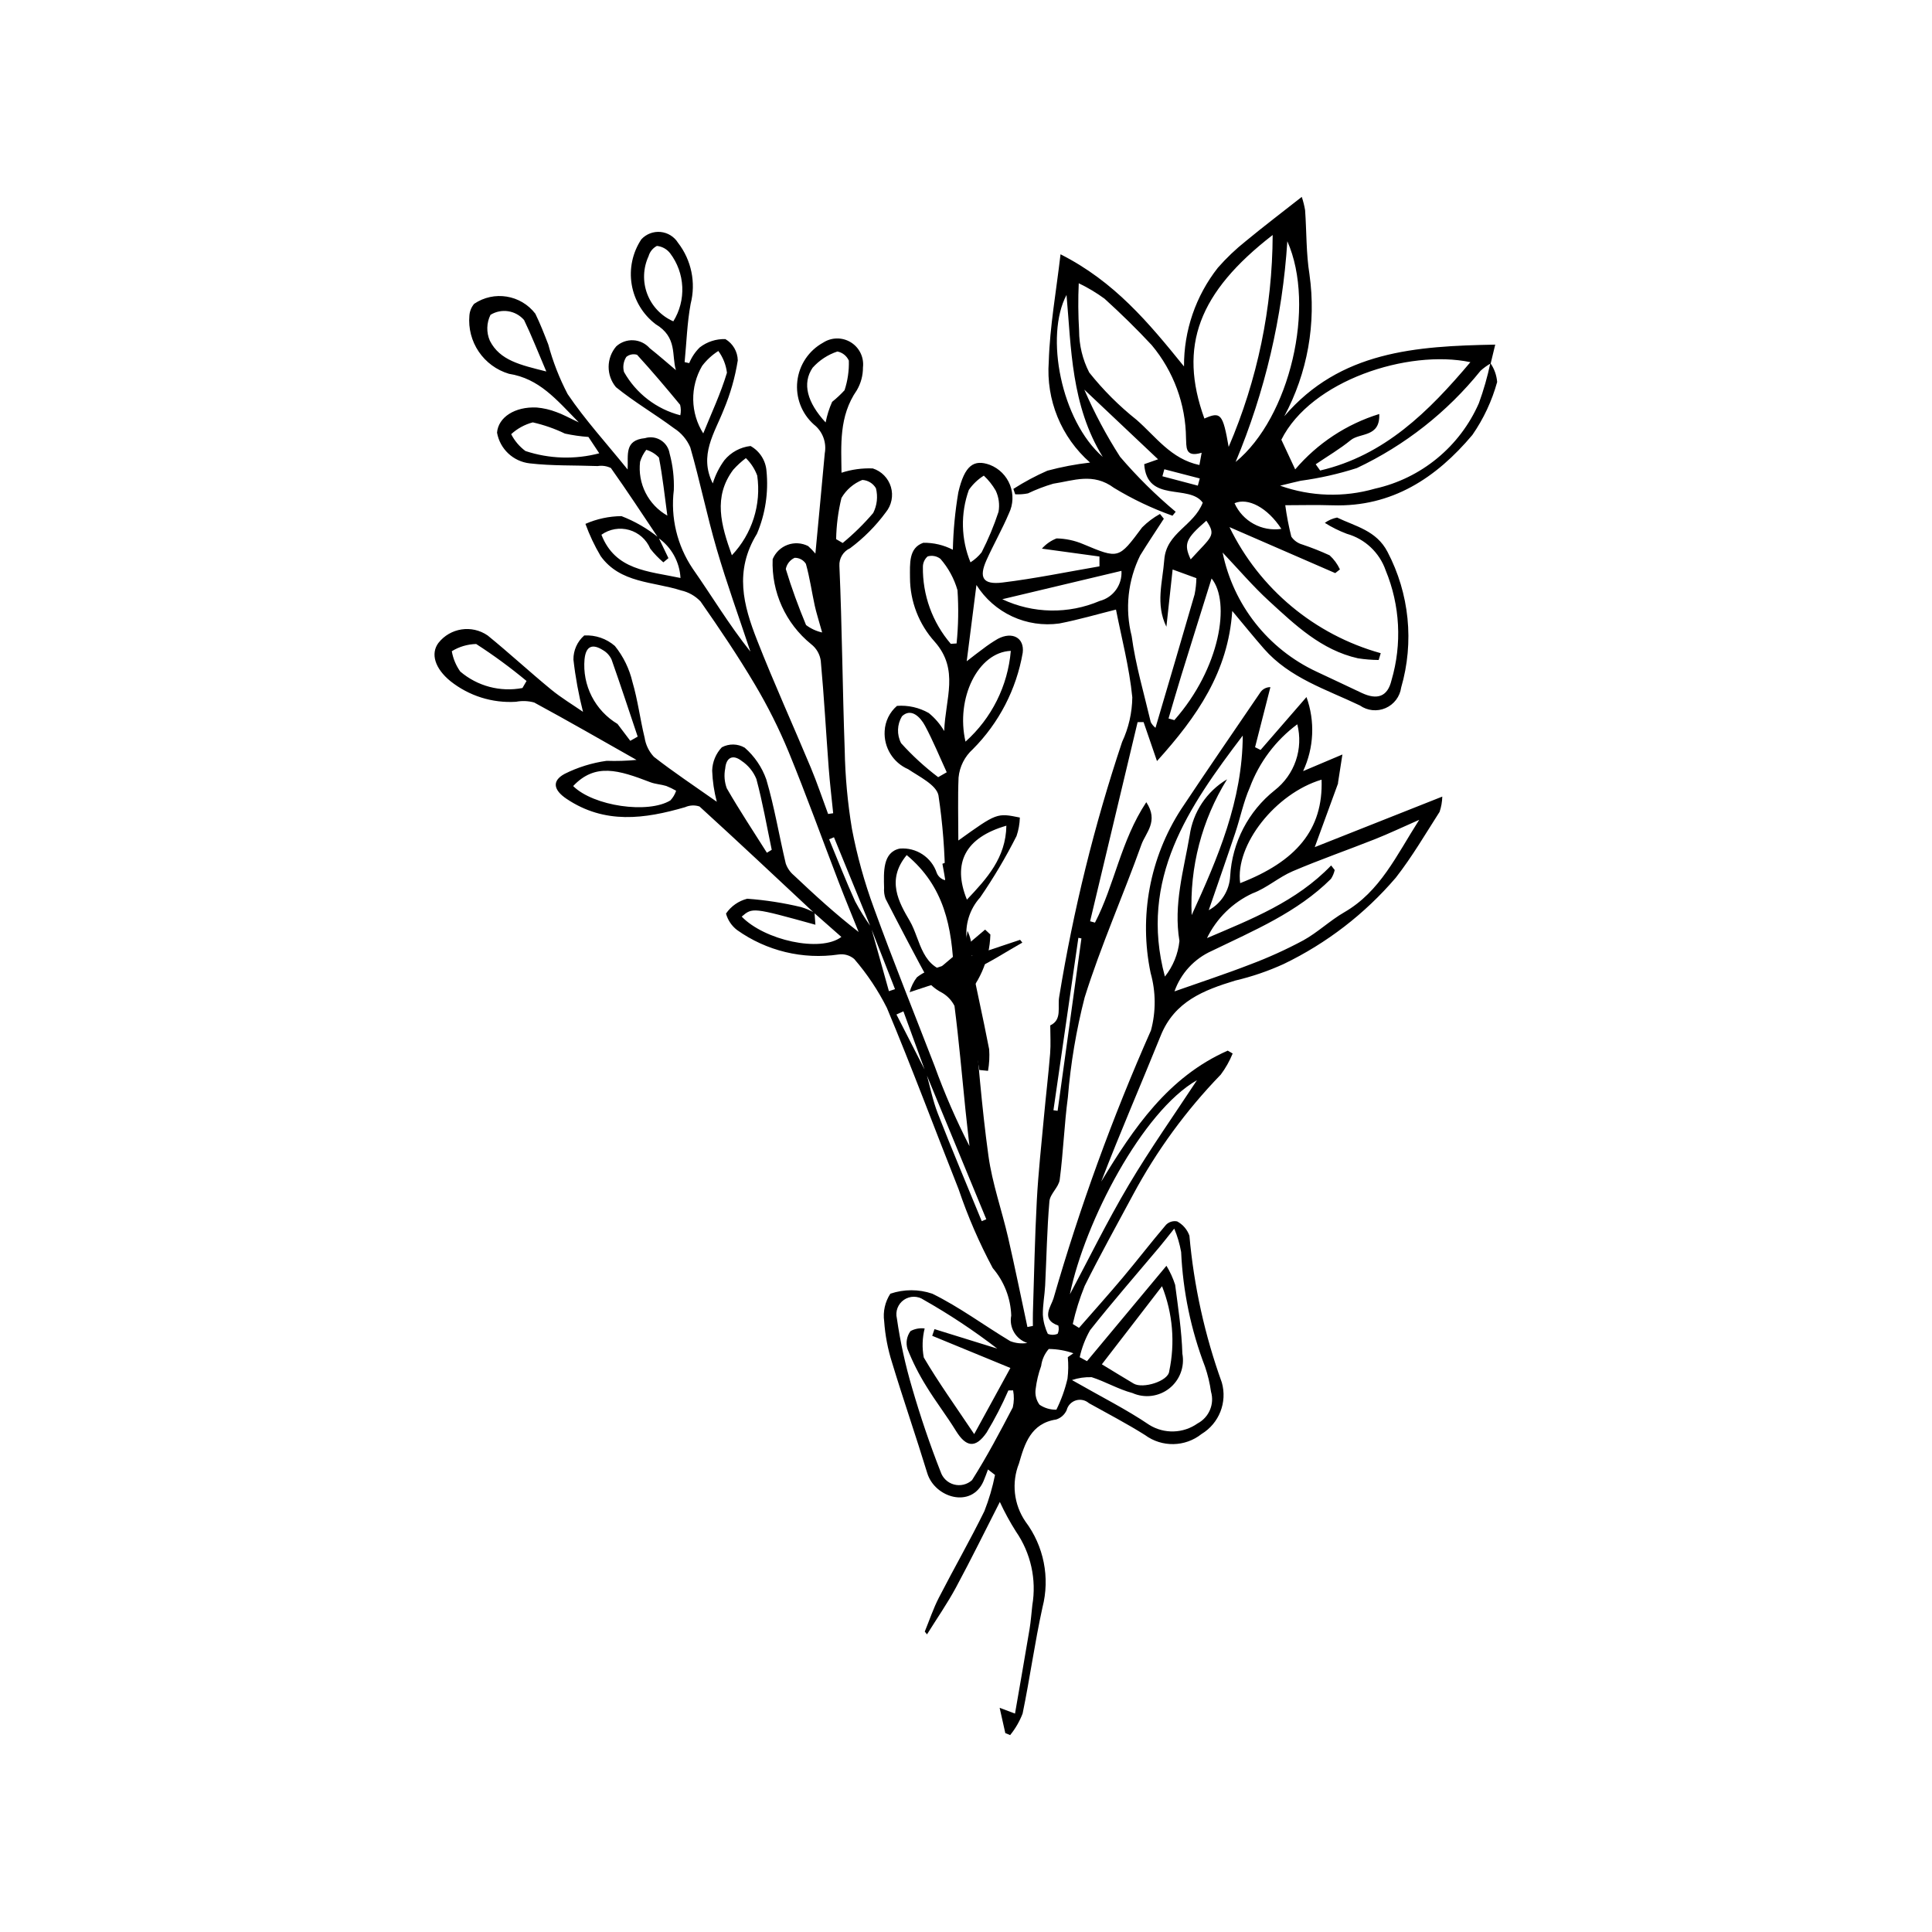 <?xml version="1.0" encoding="UTF-8"?>
<!-- Uploaded to: SVG Repo, www.svgrepo.com, Generator: SVG Repo Mixer Tools -->
<svg fill="#000000" width="800px" height="800px" version="1.1" viewBox="144 144 512 512" xmlns="http://www.w3.org/2000/svg">
 <g>
  <path d="m538.97 240.22c1.027 1.488 1.645 3.215 1.793 5.012-1.383 5.016-3.602 9.762-6.57 14.035-9.547 11.344-21.273 19.148-37.008 18.645-4.445-0.141-8.902-0.023-12.574-0.023v0.004c0.375 2.805 0.91 5.586 1.605 8.328 0.695 1.016 1.73 1.754 2.914 2.082 2.465 0.824 4.879 1.781 7.238 2.867 1.148 1.051 2.074 2.316 2.727 3.727l-1.242 0.984-28.031-12.191v-0.004c7.961 16.367 22.555 28.535 40.086 33.418l-0.543 1.801c-1.84-0.016-3.672-0.164-5.488-0.445-9.707-2.176-16.629-8.82-23.602-15.211-4.242-3.887-7.992-8.309-12.273-12.82v-0.004c2.832 13.875 12.07 25.59 24.906 31.578 4.004 1.855 7.984 3.769 11.98 5.641 4.082 1.91 6.84 1.012 7.871-3.359v0.004c2.82-9.598 2.281-19.871-1.535-29.117-1.637-4.727-5.484-8.355-10.301-9.707-2.035-0.766-3.988-1.738-5.832-2.898 0.969-0.699 2.078-1.18 3.25-1.41 4.887 2.344 10.418 3.43 13.359 9.082 5.809 11.066 7.109 23.957 3.625 35.961-0.332 2.414-1.898 4.481-4.133 5.453s-4.812 0.707-6.805-0.695c-8.918-4.266-18.602-7.25-25.422-15.031-2.742-3.129-5.356-6.375-8.406-10.02-1.082 16.121-9.262 27.961-19.945 39.785l-3.551-10.328-1.586 0.012-12.59 52.773 1.293 0.355c5.195-9.992 6.812-21.633 13.598-31.914 3.363 5.051-0.168 8.105-1.277 11.203-4.856 13.574-10.758 26.801-15.055 40.535-2.227 8.668-3.715 17.508-4.445 26.43-0.961 7.258-1.219 14.609-2.164 21.871-0.258 1.996-2.559 3.758-2.731 5.727-0.641 7.426-0.758 14.895-1.133 22.344-0.133 2.598-0.656 5.191-0.605 7.781h0.004c0.113 1.738 0.562 3.434 1.316 5.004 0.832 0.34 1.77 0.336 2.602-0.02 0.312-0.684 0.375-1.457 0.176-2.184-4.789-1.605-1.887-5.133-1.281-7.176 6.992-24.242 15.625-47.98 25.836-71.051 1.336-4.981 1.305-10.227-0.09-15.191-3.137-14.961-0.234-30.559 8.066-43.395 6.945-10.445 14.055-20.777 21.121-31.145 0.613-0.785 1.559-1.234 2.551-1.219l-4.062 15.914 1.457 0.73c3.789-4.363 7.574-8.727 12.168-14.02 2.309 6.406 1.984 13.461-0.895 19.629l10.418-4.406-1.188 7.629 0.078-0.094c-1.922 5.266-3.848 10.527-6.219 17.016l33.797-13.391c-0.035 1.379-0.277 2.742-0.719 4.047-3.769 5.883-7.316 11.957-11.605 17.445-8.207 9.594-18.316 17.379-29.691 22.863-4.133 1.887-8.441 3.359-12.863 4.398-8.312 2.531-16.082 5.516-19.73 14.562-5.203 12.895-10.758 25.645-15.777 38.703 8.59-14.184 17.723-27.707 33.52-34.699l1.316 0.766h-0.004c-0.809 1.988-1.867 3.863-3.148 5.582-9.188 9.484-17.012 20.195-23.25 31.828-4.305 8.059-8.777 16.031-12.836 24.211h0.004c-1.32 3.262-2.375 6.625-3.144 10.059l1.656 1.027c3.887-4.457 7.84-8.855 11.645-13.383 3.867-4.606 7.531-9.383 11.434-13.957h0.004c0.766-0.758 1.859-1.086 2.918-0.879 1.516 0.812 2.676 2.16 3.254 3.781 1.176 13.289 4.062 26.371 8.59 38.918 1.488 5.234-0.707 10.82-5.363 13.637-4.359 3.473-10.508 3.59-14.996 0.281-4.816-3.031-9.879-5.668-14.855-8.441-0.949-0.832-2.262-1.113-3.469-0.738-1.207 0.379-2.133 1.355-2.438 2.582-0.527 1.18-1.531 2.082-2.766 2.477-6.766 1.023-8.395 6.523-9.867 11.652-2.027 5.094-1.387 10.867 1.711 15.395 4.879 6.496 6.543 14.859 4.519 22.727-2.047 9.32-3.34 18.805-5.269 28.156-0.793 2.062-1.91 3.992-3.305 5.707l-1.281-0.527-1.504-6.703 4.074 1.531c1.281-7.414 2.602-14.887 3.852-22.371 0.348-2.09 0.496-4.211 0.734-6.316l-0.004 0.004c1.164-6.84-0.391-13.863-4.336-19.574-1.594-2.512-3.019-5.129-4.266-7.832-3.75 7.348-7.543 15.09-11.629 22.672-2.305 4.277-5.102 8.293-7.676 12.426-0.195-0.246-0.395-0.492-0.59-0.738 1.23-3 2.258-6.102 3.731-8.973 3.949-7.688 8.258-15.188 12.066-22.941v-0.004c1.223-3.109 2.164-6.32 2.82-9.598l-1.863-1.445c-0.395 1.039-0.75 2.094-1.195 3.113-3.188 7.301-12.895 4.406-14.898-2.144-2.992-9.793-6.348-19.473-9.32-29.27-1.133-3.559-1.836-7.238-2.098-10.965-0.355-2.555 0.223-5.156 1.633-7.316 3.606-1.223 7.512-1.227 11.117-0.004 7.203 3.531 13.73 8.414 20.645 12.566 1.441 0.57 3.012 0.738 4.543 0.492-3.055-0.988-4.891-4.109-4.266-7.262-0.156-4.625-1.883-9.055-4.894-12.57-3.59-6.711-6.617-13.707-9.055-20.918-6.352-16.008-12.348-32.16-19-48.043-2.34-4.656-5.246-9.012-8.652-12.957-1.148-0.984-2.668-1.422-4.164-1.199-9.469 1.387-19.105-0.941-26.902-6.492-1.422-1.094-2.449-2.621-2.922-4.352 1.332-1.953 3.332-3.352 5.625-3.934 4.82 0.352 9.602 1.094 14.297 2.219 1.23 0.371 2.418 0.875 3.539 1.5l0.234 3.172c-16.656-4.606-16.656-4.606-19.535-2.152 6.023 6.242 20.859 9.586 26.418 5.387l-7.191-6.336c-10.105-9.438-20.172-18.918-30.395-28.227v-0.004c-1.246-0.422-2.609-0.359-3.816 0.176-10.754 3.125-21.289 4.59-31.422-2.203-3.394-2.277-4.008-4.703-0.582-6.586v-0.004c3.516-1.77 7.297-2.945 11.195-3.488 2.644 0.09 5.289 0.008 7.922-0.242-9.023-5.102-18.004-10.281-27.121-15.215-1.57-0.434-3.219-0.5-4.82-0.191-6.269 0.395-12.457-1.555-17.375-5.465-4.133-3.375-5.293-7.273-3.199-10.109 3.141-4.027 8.875-4.898 13.074-1.992 5.703 4.637 11.109 9.637 16.789 14.305 2.688 2.211 5.711 4.016 8.477 5.93h-0.004c-1.164-4.555-2.012-9.18-2.539-13.852-0.027-2.445 1.02-4.781 2.863-6.391 2.965-0.168 5.879 0.832 8.121 2.781 2.246 2.793 3.84 6.055 4.656 9.547 1.418 4.805 2.023 9.844 3.215 14.723l0.004 0.004c0.285 1.91 1.145 3.688 2.465 5.102 5.106 3.996 10.531 7.586 16.668 11.914-0.715-2.699-1.125-5.473-1.227-8.262 0.07-2.301 0.98-4.5 2.562-6.172 1.906-1.016 4.199-0.977 6.066 0.105 2.602 2.269 4.574 5.172 5.723 8.426 2.156 7.297 3.383 14.859 5.152 22.277 0.426 1.223 1.176 2.305 2.168 3.133 5.449 5.148 10.973 10.219 17.148 15.004-1.75-4.367-3.551-8.711-5.238-13.102-4.438-11.543-8.621-23.184-13.312-34.621v0.004c-2.543-6.156-5.531-12.121-8.938-17.848-4.473-7.551-9.398-14.848-14.426-22.047h-0.004c-1.383-1.453-3.168-2.461-5.129-2.898-7.418-2.387-16.137-1.863-21.34-9.129h0.004c-1.602-2.707-2.949-5.555-4.019-8.512 3.012-1.324 6.266-2.023 9.555-2.051 3.555 1.371 6.871 3.289 9.828 5.691 0.871 1.812 1.742 3.625 2.613 5.438l-1.348 1.117h0.004c-1.277-1.086-2.441-2.297-3.469-3.617-1.008-2.418-3.062-4.242-5.582-4.965-2.519-0.719-5.227-0.254-7.363 1.266 3.699 9.43 12.305 9.621 20.953 11.461-0.227-4.262-2.402-8.18-5.894-10.625-4.152-6.195-8.234-12.441-12.551-18.52-1.09-0.531-2.316-0.711-3.508-0.516-6.004-0.227-12.051-0.027-18-0.715-4.375-0.492-7.906-3.809-8.664-8.145 0.332-4.074 4.711-6.941 10.531-6.656h-0.004c1.777 0.156 3.527 0.562 5.191 1.203 1.637 0.562 3.164 1.438 5.941 2.734-6.004-6.141-10.492-11.613-18.531-12.879v-0.004c-3.25-0.973-6.066-3.039-7.973-5.852-1.902-2.809-2.781-6.188-2.481-9.57 0.082-1.141 0.52-2.231 1.254-3.109 5.246-3.559 12.355-2.414 16.219 2.613 1.293 2.637 2.359 5.391 3.422 8.137v-0.004c1.227 4.562 2.949 8.98 5.137 13.168 4.609 6.82 10.223 12.961 15.906 19.992 0.18-3.941-0.926-7.766 4.602-8.312h-0.004c1.414-0.434 2.945-0.23 4.195 0.551 1.254 0.785 2.106 2.074 2.332 3.535 0.852 3.148 1.227 6.406 1.113 9.664-0.895 7.309 0.875 14.691 4.981 20.801 5.094 7.285 9.664 14.934 15.312 22.016-3.004-9.055-6.262-18.031-8.934-27.184-2.602-8.906-4.434-18.035-7-26.953v-0.004c-0.898-2.074-2.398-3.836-4.309-5.051-5.043-3.75-10.52-6.934-15.387-10.887-2.613-3.137-2.582-7.703 0.074-10.805 1.23-1.125 2.863-1.711 4.531-1.621 1.664 0.086 3.227 0.84 4.332 2.09 2.41 1.91 4.723 3.949 6.957 5.828-1.188-3.875 0.465-8.703-5.398-12.195-3.363-2.57-5.621-6.32-6.32-10.492-0.699-4.172 0.211-8.453 2.551-11.98 1.297-1.41 3.18-2.129 5.086-1.953 1.906 0.18 3.621 1.238 4.637 2.867 3.551 4.59 4.785 10.562 3.344 16.184-0.938 5.07-1.09 10.289-1.594 15.441l1.215 0.27v-0.004c0.637-1.559 1.586-2.977 2.789-4.16 1.938-1.504 4.344-2.285 6.797-2.207 2 1.184 3.242 3.32 3.285 5.648-0.711 4.473-1.953 8.844-3.707 13.023-2.441 6.242-6.656 12.098-2.922 19.578 0.68-2.207 1.719-4.285 3.078-6.148 1.734-2.113 4.223-3.465 6.938-3.769 2.43 1.359 4.016 3.848 4.223 6.625 0.562 5.668-0.305 11.387-2.527 16.633-6.078 9.891-3.59 18.965 0.035 28.203 4.461 11.375 9.531 22.508 14.238 33.785 1.68 4.027 3.062 8.176 4.582 12.27l1.344-0.195c-0.398-3.988-0.883-7.969-1.184-11.961-0.711-9.441-1.227-18.895-2.094-28.32h0.008c-0.219-1.797-1.148-3.434-2.582-4.535-6.758-5.477-10.535-13.82-10.188-22.508 0.727-1.762 2.156-3.141 3.945-3.801 1.789-0.66 3.773-0.539 5.469 0.328 0.684 0.617 1.324 1.281 1.914 1.988 0.828-8.844 1.68-17.695 2.481-26.555 0.539-2.891-0.57-5.844-2.887-7.656-3.234-2.887-4.871-7.168-4.383-11.477 0.484-4.309 3.031-8.117 6.832-10.211 2.234-1.453 5.106-1.488 7.371-0.078 2.266 1.406 3.508 3.996 3.191 6.644 0.012 2.121-0.547 4.207-1.621 6.039-4.82 6.941-4.125 14.68-4.062 21.863 2.676-0.867 5.481-1.25 8.289-1.137 2.312 0.738 4.109 2.574 4.801 4.902 0.688 2.328 0.184 4.844-1.352 6.727-2.664 3.621-5.852 6.824-9.453 9.512-1.832 0.828-2.965 2.703-2.844 4.711 0.711 16.238 0.82 32.504 1.406 48.75 0.125 7.004 0.766 13.992 1.914 20.902 1.359 7.137 3.305 14.148 5.812 20.965 5.102 14.059 10.707 27.938 16.098 41.891v0.004c2.629 7.262 5.715 14.352 9.242 21.227-0.352-3.168-0.73-6.336-1.055-9.508-0.941-9.219-1.742-18.457-2.918-27.648-0.73-1.449-1.867-2.656-3.269-3.477-1.078-0.547-2.07-1.246-2.949-2.078-4.129-7.555-8.113-15.191-12.055-22.852h0.004c-0.336-0.926-0.465-1.914-0.387-2.894-0.102-4.129-0.41-9.441 4.16-10.391 4.375-0.371 8.434 2.309 9.809 6.481 0.391 0.945 1.207 1.648 2.199 1.895-0.051-7.531-0.641-15.047-1.762-22.496-0.578-2.766-5.047-4.918-8.031-6.922-3.996-1.727-6.484-5.769-6.223-10.113 0.129-2.574 1.312-4.984 3.266-6.664 2.934-0.223 5.867 0.438 8.422 1.895 1.641 1.332 3.023 2.953 4.09 4.777 0.301-8.625 4.051-16.234-2.504-23.66-4.207-4.652-6.543-10.699-6.562-16.973-0.004-3.738-0.383-7.902 3.531-9.262 2.723-0.039 5.41 0.594 7.828 1.844 0.113-5.106 0.598-10.191 1.453-15.223 1.672-7.188 4.125-8.812 8.367-7.269 2.445 0.953 4.379 2.887 5.332 5.332 0.957 2.441 0.852 5.176-0.297 7.535-1.777 4.199-4.051 8.184-5.926 12.348-2.098 4.66-0.984 6.598 4.195 5.969 8.625-1.047 17.16-2.82 25.73-4.289l-0.004-2.606-15.246-2.086v-0.004c1.059-1.199 2.391-2.129 3.879-2.707 2.43 0.047 4.828 0.559 7.062 1.516 9.449 3.953 9.348 3.973 15.621-4.441l-0.004 0.004c1.402-1.406 2.992-2.602 4.727-3.562l1.023 1.266c-2.09 3.231-4.238 6.422-6.254 9.699h-0.004c-3.285 6.633-4.09 14.223-2.269 21.398 1.039 7.688 3.277 15.219 5.059 22.801 0.309 0.582 0.734 1.098 1.254 1.512 3.5-11.887 6.981-23.621 10.375-35.379h-0.004c0.285-1.41 0.441-2.844 0.469-4.281l-6.297-2.297-1.652 15.168c-2.93-5.981-1.008-11.805-0.562-17.746 0.539-7.199 7.801-8.922 10.195-15.129-3.606-5.047-14.805 0.199-15.512-10.207l3.672-1.289-19.543-18.461c2.668 6.18 5.84 12.133 9.477 17.797 4.5 5.258 9.43 10.129 14.734 14.57l-0.848 1.043c-5.402-1.926-10.594-4.394-15.496-7.371-5.527-4.109-10.719-1.93-16.074-1.117v-0.004c-2.312 0.676-4.562 1.539-6.734 2.574-1.113 0.223-2.25 0.301-3.379 0.238l-0.48-1.426c2.871-1.84 5.883-3.453 9.004-4.824 3.715-0.996 7.5-1.719 11.32-2.156-7.648-6.703-11.703-16.609-10.945-26.75 0.277-9.324 1.98-18.605 3.117-28.445 14.293 7.238 23.312 18.086 32.723 29.723-0.055-9.48 3.106-18.703 8.969-26.156 2.258-2.574 4.742-4.945 7.426-7.074 4.707-3.891 9.574-7.582 14.812-11.703 0.387 1.148 0.684 2.324 0.883 3.516 0.406 5.691 0.262 11.465 1.168 17.07h-0.004c1.828 12.91-0.512 26.062-6.68 37.547 14.801-17.277 34.859-18.594 55.902-18.984-0.48 1.992-0.84 3.488-1.203 4.984h-0.004c-0.957 0.547-1.855 1.195-2.676 1.934-8.844 10.969-20.059 19.789-32.801 25.801-4.856 1.551-9.836 2.676-14.883 3.359-1.508 0.328-3.004 0.719-5.438 1.305 8.086 2.887 16.875 3.164 25.129 0.789 12.273-2.731 22.508-11.148 27.551-22.668 1.258-3.461 2.273-7.004 3.035-10.605zm-164.23 149.46-9.73-23.797-1.281 0.539c2.281 5.496 4.441 11.047 6.898 16.465v-0.004c1.242 2.332 2.633 4.582 4.168 6.727l4.777 17.059 1.617-0.535c-2.148-5.484-4.301-10.969-6.449-16.453zm14.695 38.535c1.016 3.637 1.734 7.387 3.102 10.883 3.731 9.562 7.738 19.016 11.633 28.516l1.211-0.496c-5.348-12.941-10.691-25.883-16.039-38.824l-5.926-16.277-1.848 0.832c2.621 5.121 5.242 10.246 7.867 15.367zm24.836-67.559c-0.043 1.672-0.34 3.324-0.879 4.906-2.844 5.625-6.062 11.055-9.633 16.254-2.82 3.121-4.117 7.328-3.539 11.496 0.945 5.898 1.113 11.922 1.695 17.883 1.273 13.055 2.234 26.152 4.035 39.133 1.012 7.301 3.539 14.379 5.203 21.598 1.816 7.891 3.426 15.828 5.125 23.746l1.449-0.285c0-1.145-0.031-2.289 0.004-3.434 0.32-9.938 0.504-19.879 1.035-29.805 0.395-7.422 1.215-14.824 1.895-22.227 0.512-5.57 1.18-11.125 1.633-16.699 0.199-2.481 0.035-4.988 0.035-7.484 3.242-1.508 1.859-4.922 2.383-7.644v-0.004c3.731-22.898 9.301-45.461 16.656-67.465 1.734-3.707 2.656-7.738 2.703-11.832-0.793-8-2.879-15.875-4.324-23.25-4.758 1.184-9.852 2.688-15.039 3.688-4.25 0.586-8.582-0.062-12.473-1.871s-7.18-4.699-9.469-8.332l-2.578 20.211c1.965-1.508 3.074-2.402 4.231-3.231v0.004c1.281-1 2.629-1.906 4.035-2.723 3.789-2 7.074-0.297 6.574 3.703-1.672 9.676-6.289 18.598-13.223 25.555-2.152 1.938-3.5 4.609-3.777 7.492-0.223 5.356-0.062 10.73-0.062 16.703 10.211-7.324 10.211-7.324 16.305-6.086zm82.496 12.699 0.941 1.203v0.004c-0.184 0.836-0.52 1.637-0.992 2.352-8.953 8.91-20.492 13.703-31.551 19.074-4.641 2.062-8.23 5.945-9.918 10.738 6.992-2.469 13.582-4.621 20.031-7.125 4.844-1.816 9.562-3.957 14.121-6.402 3.816-2.106 7.055-5.25 10.84-7.434 9.543-5.516 13.801-15.023 19.867-24.504-4.621 2.031-8.117 3.695-11.711 5.121-7.254 2.875-14.637 5.438-21.812 8.5-3.699 1.578-6.871 4.461-10.617 5.852v-0.004c-5.285 2.441-9.559 6.641-12.102 11.875 11.766-5.023 23.672-9.648 32.902-19.25zm-84.281 139.11-1.262 0.02c-1.668 3.844-3.594 7.57-5.762 11.156-2.961 4.297-5.465 3.863-8.133-0.461-2.473-4.019-5.383-7.769-7.836-11.797-1.961-3.137-3.633-6.445-4.996-9.883-0.504-1.621-0.207-3.387 0.801-4.754 1.148-0.613 2.457-0.852 3.746-0.691-0.629 2.519-0.711 5.141-0.234 7.691 3.898 6.629 8.41 12.902 13.363 20.305 3.602-6.578 6.641-12.133 9.594-17.527l-20.719-8.523 0.602-1.77 16.633 5.16h-0.004c-6.18-4.758-12.691-9.078-19.477-12.922-1.582-1.09-3.672-1.09-5.25 0-1.582 1.09-2.328 3.043-1.871 4.906 0.902 6.258 2.258 12.438 4.055 18.496 2.172 7.481 4.676 14.895 7.527 22.141h0.004c0.531 1.66 1.867 2.938 3.551 3.394 1.68 0.453 3.481 0.023 4.773-1.145 3.945-6.215 7.398-12.754 10.809-19.289 0.344-1.48 0.371-3.016 0.086-4.508zm97.027-258.75c0.285 6.231-5.102 4.926-7.539 6.914-2.906 2.371-6.18 4.289-9.297 6.406l1.176 1.656c17.039-3.981 28.738-15.57 39.816-28.715-16.535-3.457-42.25 4.844-50.098 20.551l3.668 7.863h0.004c5.883-6.906 13.605-11.996 22.27-14.676zm-47.062 10.266c-4.586 1.406-3.977-1.77-4.144-3.848v-0.004c-0.086-9.023-3.297-17.738-9.082-24.66-3.977-4.281-8.172-8.371-12.496-12.297v-0.004c-2.152-1.578-4.445-2.949-6.848-4.102-0.188 4.176-0.156 8.355 0.09 12.527 0.004 3.871 0.922 7.684 2.688 11.125 3.699 4.648 7.914 8.859 12.562 12.555 5.074 4.422 9.113 10.375 16.637 11.961zm18.82-57.703c-19.629 15.195-25.043 29.465-18.094 48.641 4.336-1.914 4.894-1.27 6.43 7.504h0.004c7.621-17.742 11.59-36.836 11.66-56.145zm-53.188 303.45c7.91 4.527 14.477 7.801 20.492 11.883 3.957 2.453 9 2.301 12.801-0.387 3.031-1.605 4.516-5.117 3.555-8.406-0.316-2.25-0.848-4.469-1.582-6.617-3.727-9.727-5.867-19.988-6.332-30.395-0.379-2.133-0.988-4.215-1.828-6.211-1.852 2.309-2.836 3.59-3.871 4.824-6.172 7.352-12.492 14.582-18.441 22.105-1.266 2.234-2.191 4.644-2.742 7.156l1.93 1.043c6.785-8.145 13.57-16.293 21.055-25.277v-0.004c0.965 1.59 1.742 3.285 2.309 5.055 0.785 6.062 1.73 12.141 1.914 18.234v0.004c0.645 3.477-0.691 7.023-3.465 9.211-2.777 2.188-6.539 2.66-9.77 1.223-3.711-0.98-7.129-3.023-10.801-4.199-1.77-0.062-3.539 0.191-5.223 0.758zm45.258-170.79c-14.312 18.844-27.602 38.016-20.629 63.863 2.16-2.711 3.496-5.984 3.852-9.434-1.617-9.688 1.137-18.758 2.711-27.961 0.875-6.207 4.519-11.68 9.91-14.883-6.684 10.777-9.953 23.32-9.379 35.984 6.945-15.148 13.473-30.406 13.535-47.57zm-1.891-72.508c14.352-11.734 21.34-41.289 13.707-58.496v-0.004c-1.285 20.129-5.918 39.898-13.707 58.5zm22.781 84.188c-12.211 3.641-22.965 17.309-21.57 27.422 14.754-5.731 22.039-14.121 21.57-27.422zm-58.227 154.94c3.231 1.961 5.816 3.562 8.438 5.113 2.422 1.434 9.176-0.633 9.414-3.273v-0.004c1.598-7.535 0.934-15.375-1.91-22.535-5.547 7.203-10.684 13.867-15.941 20.699zm-51.715-134.95c-5.504 6.609-2.043 12.582 0.828 17.484 2.894 4.941 2.992 13.094 11.645 13.648-0.461-12-2.496-22.828-12.473-31.133zm80.035 14.602h0.004c3.336-1.809 5.488-5.227 5.68-9.016 0.52-8.922 4.812-17.203 11.809-22.766 2.586-2.019 4.531-4.746 5.594-7.848 1.062-3.106 1.195-6.453 0.387-9.633-5.719 4.242-10.086 10.051-12.574 16.723-1.688 3.828-2.516 8.031-3.856 12.023-2.293 6.856-4.688 13.68-7.039 20.516zm-3.117 45.055c-14.406 8.195-29.703 37.441-33.676 56.746 4.816-9.023 9.812-19.223 15.586-28.965 5.727-9.652 12.23-18.844 18.094-27.781zm-7.531-95.859 1.539 0.438c12.164-13.754 14.949-31.324 9.867-37.539-2.559 8.188-5.32 16.965-8.039 25.758-1.164 3.766-2.246 7.559-3.367 11.344zm-157.78 17.91c5.394 5.332 19.875 7.414 25.77 3.797 0.684-0.73 1.203-1.605 1.52-2.555-0.844-0.492-1.727-0.918-2.637-1.273-1.379-0.422-2.879-0.48-4.215-0.992-8.359-3.207-14.582-5.188-20.438 1.023zm42.059-61.164c5.356-5.637 7.832-13.418 6.719-21.113-0.645-1.75-1.672-3.332-3.008-4.633-1.219 0.926-2.348 1.961-3.367 3.102-5.34 7.184-3.231 14.605-0.344 22.645zm71.668 11.648-0.004 0.004c8.145 3.828 17.531 3.996 25.805 0.461 3.594-0.926 6.019-4.277 5.773-7.981zm-98.594 37.523 1.965-1.109c-2.293-6.824-4.531-13.664-6.93-20.449v0.004c-0.477-1.027-1.258-1.887-2.234-2.453-2.801-1.789-4.566-1.148-4.918 2.383h-0.004c-0.301 3.391 0.355 6.801 1.902 9.836 1.547 3.031 3.918 5.57 6.84 7.32zm100.84-23.836c-8.703 0.359-14.652 12.574-12 24.051h0.004c6.926-6.191 11.219-14.797 12-24.051zm-15.895-1.863 1.531-0.102v0.004c0.477-4.691 0.559-9.41 0.242-14.113-0.879-3.07-2.426-5.91-4.523-8.316-0.965-0.742-2.223-0.98-3.391-0.641-0.789 0.691-1.246 1.688-1.254 2.734-0.117 7.488 2.512 14.758 7.394 20.434zm5.215-21.594c1.121-0.715 2.121-1.609 2.949-2.648 1.77-3.461 3.269-7.055 4.484-10.75 0.34-1.902 0.078-3.867-0.746-5.617-0.852-1.469-1.914-2.809-3.152-3.965-1.566 0.977-2.918 2.266-3.969 3.785-2.234 6.231-2.082 13.07 0.434 19.195zm-112.41-50.582c-2.32-5.43-3.945-9.602-5.887-13.621v-0.004c-2.223-2.586-6-3.176-8.906-1.387-1.066 2.148-1.125 4.66-0.168 6.863 2.664 5.242 8.082 6.418 14.961 8.148zm58.457 127.54 1.281-0.781c-1.312-6.269-2.414-12.594-4.07-18.77-0.801-1.957-2.164-3.625-3.922-4.797-2.316-1.797-4.086-0.914-4.336 2.031-0.348 1.754-0.203 3.566 0.418 5.242 3.34 5.809 7.051 11.402 10.629 17.074zm-47.297-110.19c-2.094-0.148-4.172-0.449-6.223-0.891-2.719-1.309-5.578-2.305-8.523-2.973-2.133 0.562-4.098 1.637-5.723 3.129 0.898 1.762 2.195 3.289 3.781 4.465 6.324 2.09 13.121 2.297 19.562 0.605zm22.5-30.641c1.695-2.738 2.523-5.93 2.371-9.148-0.148-3.215-1.27-6.312-3.215-8.883-0.852-1.105-2.121-1.812-3.508-1.953-1.082 0.566-1.879 1.555-2.211 2.727-1.457 3.152-1.582 6.762-0.348 10.008 1.234 3.246 3.727 5.859 6.91 7.25zm-39.984 97.176 1.082-1.863v-0.004c-4.246-3.531-8.699-6.805-13.344-9.797-2.285 0.051-4.516 0.711-6.461 1.914 0.336 1.938 1.102 3.769 2.234 5.375 4.547 3.887 10.613 5.496 16.488 4.375zm80.344-70.375c0.363-1.879 0.941-3.711 1.723-5.461 1.176-0.941 2.277-1.969 3.293-3.078 0.832-2.531 1.219-5.188 1.137-7.852-0.559-1.25-1.688-2.148-3.031-2.414-2.527 0.836-4.793 2.32-6.57 4.305-2.828 4.176-1.43 9.211 3.449 14.5zm73.445 9.133c-8.414-13.648-8.344-28.965-9.605-42.926-5.766 10.848-1.465 33.254 9.605 42.926zm-25.543 97.73c-10.898 3.144-14.395 9.898-10.457 19.598 5.269-5.578 10.312-11.051 10.457-19.598zm-45.117-75.938 1.738 1.012h0.004c2.922-2.406 5.629-5.066 8.086-7.949 1.02-2.023 1.277-4.348 0.723-6.543-0.754-1.301-2.113-2.129-3.613-2.211-2.32 0.934-4.266 2.609-5.523 4.769-0.875 3.578-1.348 7.238-1.414 10.918zm-35.215-28.02c2.16-5.34 4.629-10.59 6.281-16.082v-0.004c-0.25-2.086-1.039-4.07-2.285-5.762-1.66 1.055-3.121 2.402-4.305 3.973-1.59 2.723-2.402 5.828-2.348 8.98 0.055 3.148 0.973 6.227 2.656 8.891zm96.609 244.8 1.484-1.031c-2.098-0.734-4.305-1.117-6.527-1.137-1.102 1.266-1.805 2.828-2.016 4.492-0.711 1.973-1.203 4.019-1.457 6.098-0.227 1.477 0.141 2.977 1.023 4.18 1.316 0.898 2.879 1.359 4.469 1.316 1.297-2.617 2.281-5.371 2.945-8.215 0.234-1.891 0.262-3.805 0.078-5.703zm-65.102-192.05c-0.93-3.352-1.547-5.223-1.965-7.141-0.797-3.676-1.32-7.422-2.336-11.035h0.004c-0.645-1.027-1.781-1.637-2.992-1.609-1.215 0.555-2.086 1.66-2.34 2.973 1.523 5.031 3.352 9.98 5.363 14.84 1.266 0.957 2.719 1.629 4.266 1.973zm30.75 38.348 2.269-1.301c-1.891-4.109-3.609-8.309-5.734-12.289-1.25-2.34-3.695-4.856-6.121-2.555v-0.004c-1.316 2.176-1.406 4.879-0.238 7.137 2.984 3.309 6.273 6.324 9.828 9.012zm-68.332-95.91c0.188-0.914 0.172-1.863-0.051-2.769-3.707-4.5-7.477-8.953-11.41-13.258-0.98-0.305-2.051-0.094-2.848 0.555-0.762 1.176-0.988 2.625-0.625 3.981 3.203 5.703 8.598 9.855 14.934 11.492zm-3.441 26.594c-0.695-5.137-1.242-10.301-2.227-15.383-0.918-0.969-2.074-1.68-3.356-2.055-0.734 0.949-1.293 2.023-1.641 3.172-0.336 2.824 0.172 5.688 1.457 8.227 1.285 2.535 3.289 4.637 5.766 6.039zm109.74 112.05-0.812-0.16-6.609 45.691 1.109 0.152c2.106-15.23 4.207-30.457 6.312-45.684zm52.984-108.53c-3.652-5.629-8.832-8.359-12.414-6.809v-0.004c2.152 4.793 7.219 7.57 12.414 6.812zm-19.879-2.168c-5.527 4.801-6.043 6.125-4.156 10.25 5.531-6.106 6.875-6.227 4.156-10.254zm-11.137-13.633-0.512 1.855 9.387 2.481 0.516-1.902z"/>
  <path d="m403.54 427.56c-3.262-18.219-6.527-36.438-9.789-54.656l1.914-0.688c0.875 1.586 1.57 3.258 2.078 4.996 1.098 6.066 1.77 12.215 2.93 18.27 1.699 8.891 3.758 17.707 5.465 26.594 0.133 1.906 0.031 3.824-0.301 5.707z"/>
  <path d="m414.93 393.8c-4.418 2.488-8.676 5.344-13.301 7.363-5.156 2.254-10.645 3.75-16.57 5.777 0.379-1.422 1.027-2.758 1.914-3.93 1.414-1.117 3.043-1.922 4.789-2.363 7.508-2.582 15.051-5.066 22.578-7.586 0.195 0.246 0.391 0.492 0.59 0.738z"/>
  <path d="m393.53 400.12c3.844-3.254 7.691-6.512 11.535-9.766l1.395 1.309v0.004c-0.188 6.797-3.031 13.254-7.922 17.98l-1.199-0.465 5.016-11.359-0.949-0.738-7.176 6.172-0.621-3.227z"/>
  <path d="m400.39 390.69c2.973 6.227-0.449 12.379-0.629 18.613-3.106-6.184-0.062-12.379 0.629-18.613z"/>
 </g>
</svg>